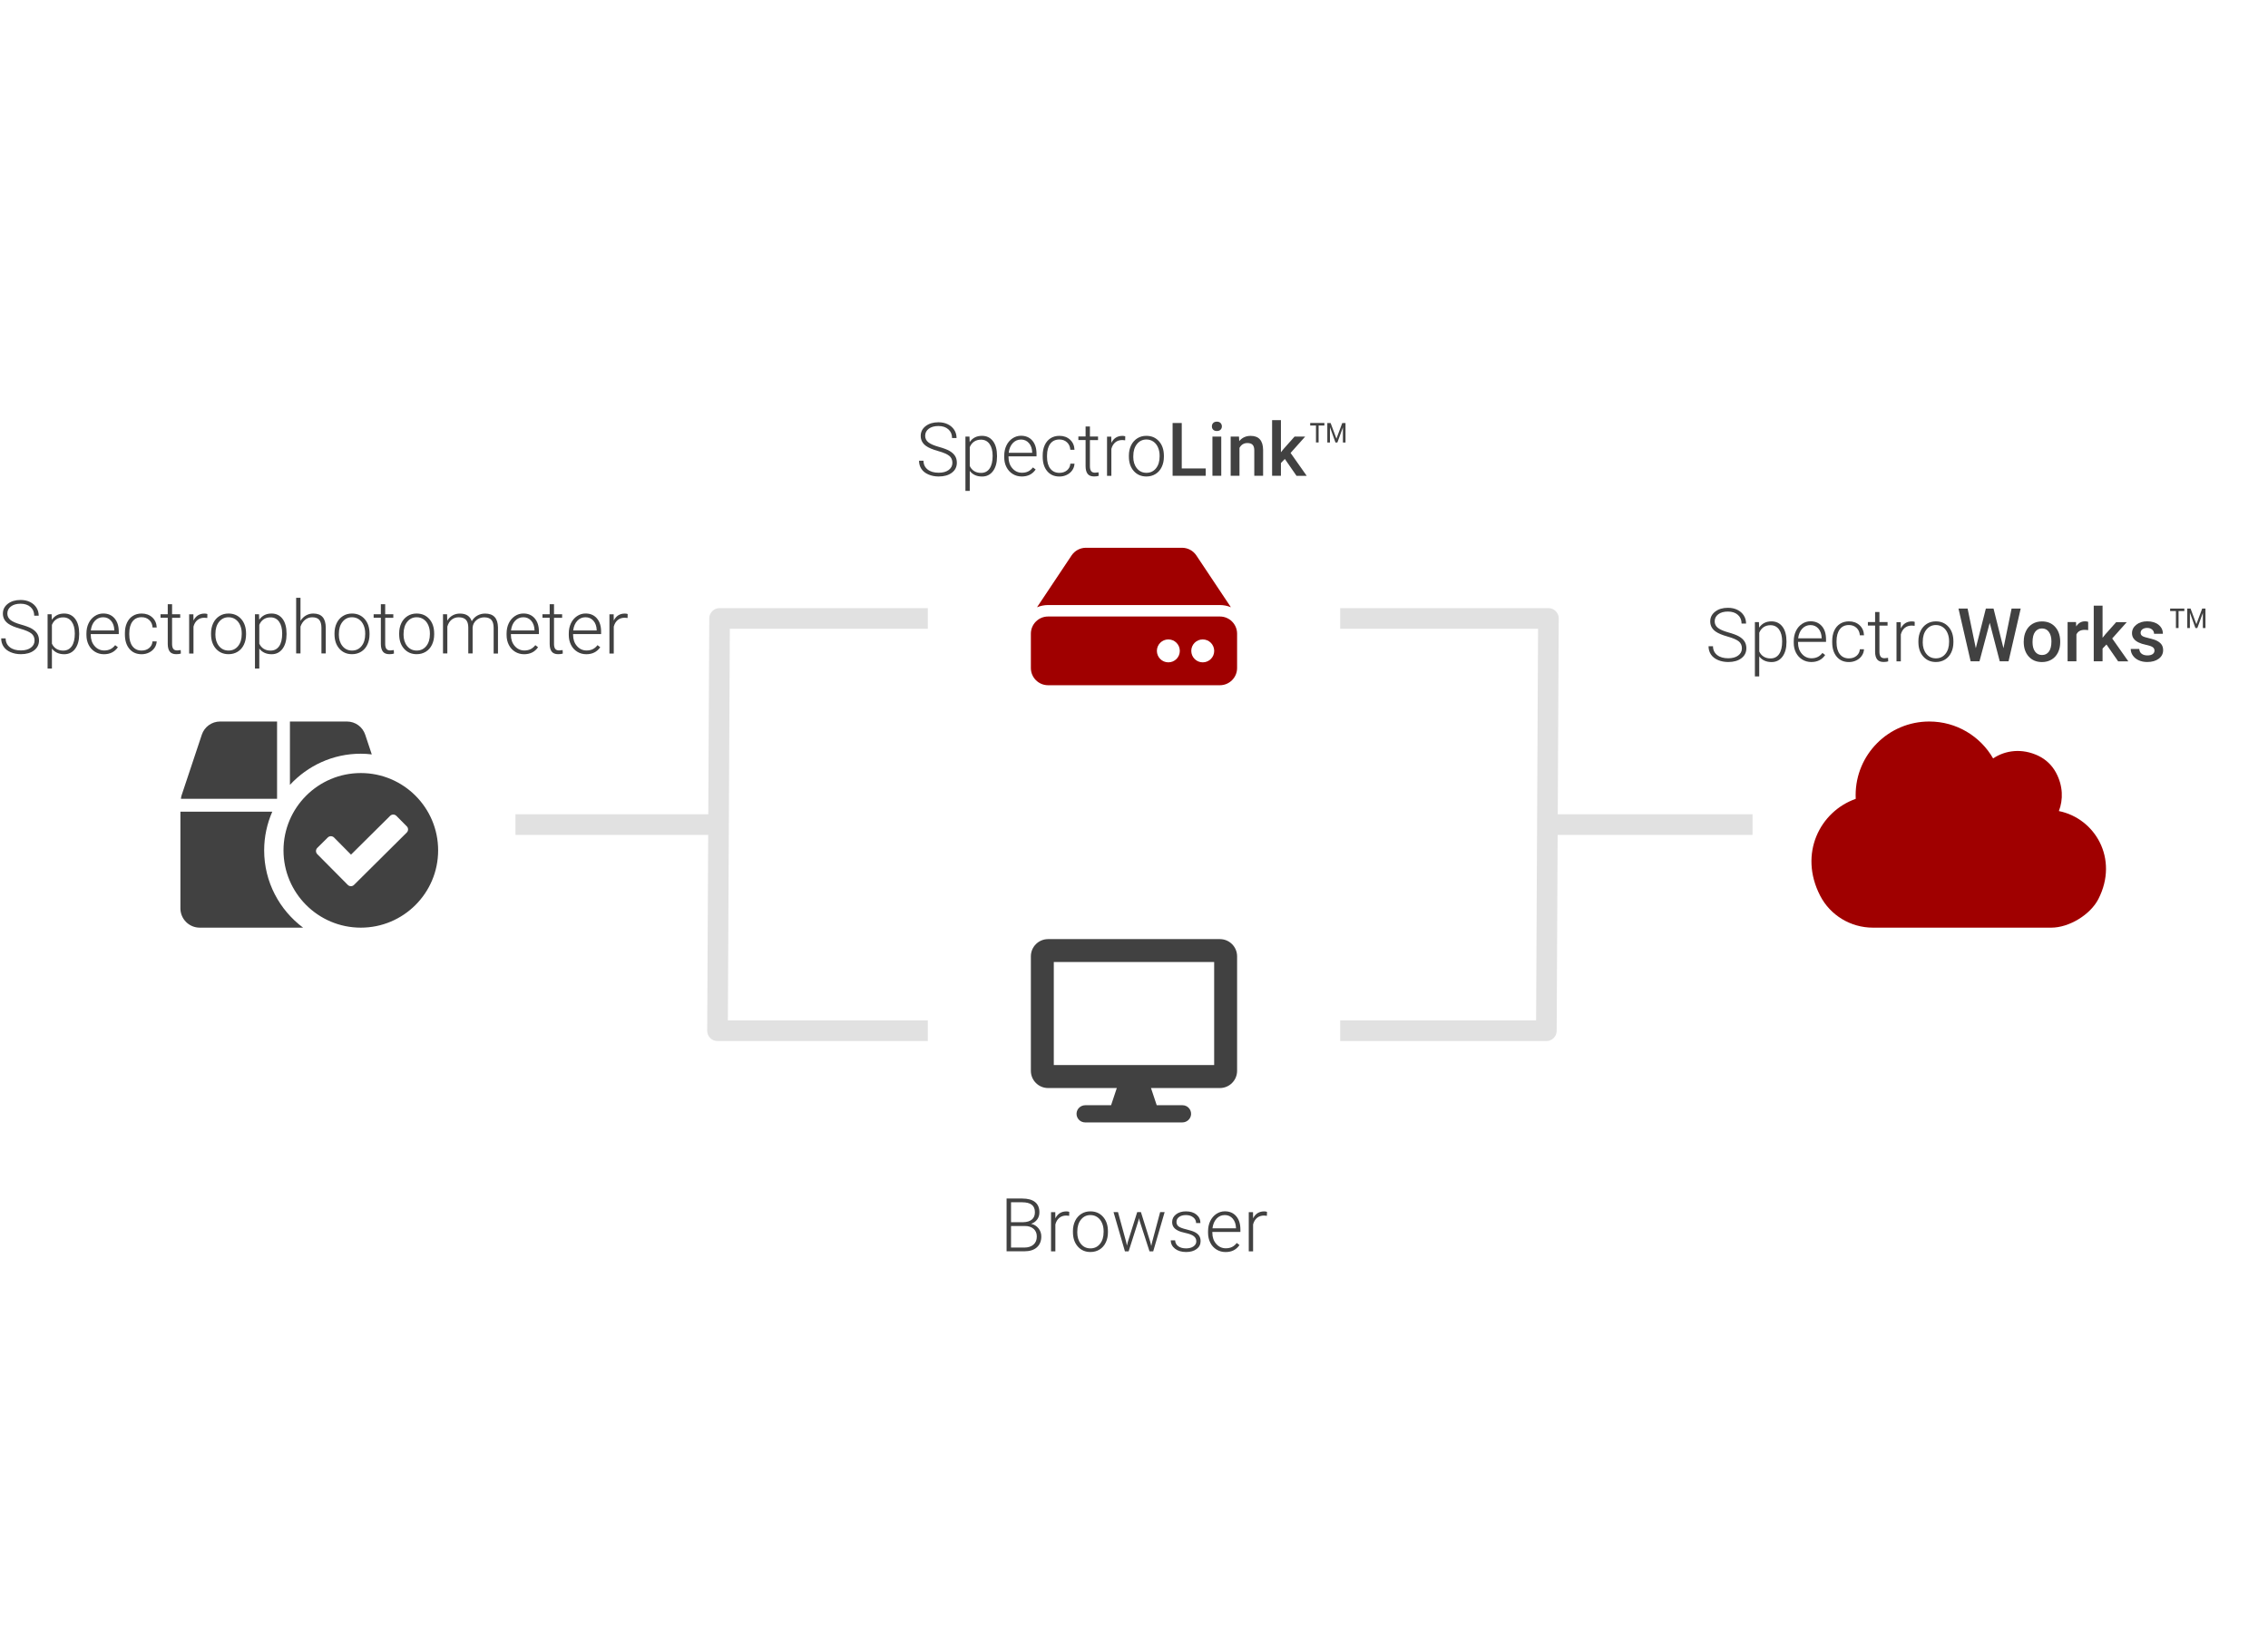 <?xml version="1.0" encoding="utf-8"?>
<!-- Generator: Adobe Illustrator 24.2.1, SVG Export Plug-In . SVG Version: 6.00 Build 0)  -->
<svg version="1.1" xmlns="http://www.w3.org/2000/svg" xmlns:xlink="http://www.w3.org/1999/xlink" x="0px" y="0px"
	 viewBox="0 0 550 400" style="enable-background:new 0 0 550 400;" xml:space="preserve">
<style type="text/css">
	.st0{fill:none;stroke:#E1E1E1;stroke-width:5;stroke-linejoin:round;stroke-miterlimit:10;}
	.st1{display:none;fill:none;stroke:#E1E1E1;stroke-width:5;stroke-linejoin:round;stroke-miterlimit:10;}
	.st2{display:none;}
	.st3{display:inline;}
	.st4{clip-path:url(#SVGID_2_);}
	.st5{clip-path:url(#SVGID_4_);fill:#414141;}
	.st6{clip-path:url(#SVGID_4_);fill:#A00000;}
	.st7{fill:#414141;}
	.st8{fill:none;}
	.st9{fill:#A00000;}
	.st10{fill:none;stroke:#A00000;stroke-width:3;stroke-linejoin:round;stroke-miterlimit:10;}
	.st11{display:inline;fill:none;}
	.st12{display:inline;fill:#414141;}
</style>
<g id="Lines">
	<line class="st0" x1="125" y1="200" x2="175" y2="200"/>
	<line class="st0" x1="375" y1="200" x2="425" y2="200"/>
	<polyline class="st0" points="325,150 375,150 375.5,150 375,250 325,250 	"/>
	<polyline class="st0" points="225,250 175,250 174,250 174.5,150 175,150 225,150 	"/>
</g>
<g id="Logo" class="st2">
</g>
<g id="Figures">
	<g>
		<path class="st7" d="M67.19,175H53.38c-2.02,0-3.81,1.29-4.44,3.2l-4.94,14.82c-0.08,0.23-0.08,0.48-0.12,0.72h23.31V175z
			 M90.16,182.98l-1.59-4.77c-0.63-1.92-2.42-3.21-4.44-3.21H70.31v15.37c4.29-4.64,10.39-7.56,17.19-7.56
			C88.4,182.81,89.29,182.87,90.16,182.98z M64.06,206.25c0-3.33,0.71-6.5,1.97-9.38H43.75v23.44c0,2.59,2.1,4.69,4.69,4.69H73.5
			C67.78,220.72,64.06,213.93,64.06,206.25z M87.5,187.5c-10.35,0-18.75,8.4-18.75,18.75S77.15,225,87.5,225s18.75-8.4,18.75-18.75
			S97.85,187.5,87.5,187.5z M98.64,201.93l-12.79,12.7c-0.42,0.42-1.1,0.42-1.52-0.01l-7.39-7.45c-0.42-0.42-0.41-1.1,0.01-1.52
			l2.54-2.52c0.42-0.42,1.1-0.41,1.52,0.01l4.11,4.15l9.49-9.41c0.42-0.42,1.1-0.41,1.52,0.01l2.52,2.54
			C99.06,200.84,99.06,201.52,98.64,201.93z"/>
	</g>
	<g>
		<g>
			<path class="st9" d="M300,153.7v8.33c0,2.3-1.87,4.17-4.17,4.17h-41.67c-2.3,0-4.17-1.87-4.17-4.17v-8.33
				c0-2.3,1.87-4.17,4.17-4.17h41.67C298.13,149.53,300,151.4,300,153.7z M295.83,146.75c0.92,0,1.83,0.18,2.67,0.54l-8.38-12.57
				c-0.77-1.16-2.07-1.86-3.47-1.86h-23.32c-1.39,0-2.69,0.7-3.47,1.86l-8.38,12.57c0.85-0.35,1.75-0.54,2.67-0.54H295.83z
				 M291.67,155.09c-1.53,0-2.78,1.24-2.78,2.78c0,1.53,1.24,2.78,2.78,2.78s2.78-1.24,2.78-2.78
				C294.44,156.33,293.2,155.09,291.67,155.09z M283.33,155.09c-1.53,0-2.78,1.24-2.78,2.78c0,1.53,1.24,2.78,2.78,2.78
				s2.78-1.24,2.78-2.78C286.11,156.33,284.87,155.09,283.33,155.09z"/>
		</g>
	</g>
	<g>
		<path class="st9" d="M499.29,196.72c1.06-2.76,1.04-6.11-0.73-9.37c-0.95-1.75-2.43-3.16-4.22-4.02c-4-1.92-8.04-1.36-11,0.62
			c-3.09-5.36-8.86-8.95-15.48-8.95c-9.87,0-17.86,7.99-17.86,17.86c0,0.3,0.01,0.6,0.02,0.9c-8.63,3.04-13.9,13.24-8.63,23.48
			c2.46,4.78,7.42,7.76,12.8,7.76h43.26c4.3,0,9.46-3.12,11.42-6.95C513.88,208.26,508.03,198.48,499.29,196.72z"/>
	</g>
</g>
<g id="Text">
	<g class="st2">
		<g class="st3">
			<rect x="-5.86" y="50" class="st8" width="161.71" height="45.28"/>
			<path class="st7" d="M44.92,64.03h-6.61L36.93,68h-3.08l6.45-17.06h2.66L49.41,68h-3.09L44.92,64.03z M39.15,61.64h4.95
				l-2.47-7.08L39.15,61.64z"/>
			<path class="st7" d="M56.28,65.96c0.71,0,1.3-0.21,1.77-0.62s0.72-0.93,0.75-1.54h2.68c-0.03,0.79-0.28,1.53-0.74,2.21
				s-1.09,1.22-1.88,1.62s-1.64,0.6-2.55,0.6c-1.77,0-3.18-0.57-4.22-1.72s-1.56-2.73-1.56-4.76v-0.29c0-1.93,0.52-3.47,1.55-4.63
				s2.44-1.74,4.22-1.74c1.51,0,2.74,0.44,3.69,1.32s1.45,2.03,1.49,3.46H58.8c-0.03-0.73-0.28-1.32-0.74-1.79s-1.06-0.7-1.78-0.7
				c-0.92,0-1.63,0.33-2.13,1s-0.75,1.68-0.76,3.04v0.46c0,1.38,0.25,2.4,0.74,3.08S55.34,65.96,56.28,65.96z"/>
			<path class="st7" d="M63.1,61.55c0-1.98,0.45-3.56,1.36-4.72s2.13-1.75,3.68-1.75c1.41,0,2.54,0.5,3.36,1.49l0.16-1.25h2.53
				v17.55h-2.85v-5.95c-0.83,0.88-1.91,1.31-3.23,1.31c-1.52,0-2.73-0.59-3.64-1.78S63.1,63.64,63.1,61.55z M65.95,61.8
				c0,1.3,0.26,2.31,0.77,3.05s1.22,1.11,2.13,1.11c1.12,0,1.96-0.48,2.51-1.44v-5.77c-0.55-0.92-1.38-1.38-2.48-1.38
				c-0.91,0-1.62,0.36-2.14,1.09S65.95,60.3,65.95,61.8z"/>
			<path class="st7" d="M84.94,66.76c-0.84,0.98-2.02,1.48-3.56,1.48c-1.38,0-2.42-0.4-3.12-1.21s-1.06-1.97-1.06-3.49v-8.21h2.85
				v8.18c0,1.61,0.67,2.41,2,2.41c1.38,0,2.32-0.5,2.8-1.49v-9.11h2.85V68h-2.68L84.94,66.76z"/>
			<path class="st7" d="M90.6,52.03c0-0.44,0.14-0.8,0.42-1.09s0.67-0.43,1.19-0.43s0.91,0.14,1.2,0.43s0.42,0.65,0.42,1.09
				c0,0.43-0.14,0.79-0.42,1.07s-0.68,0.43-1.2,0.43s-0.91-0.14-1.19-0.43S90.6,52.46,90.6,52.03z M93.63,68h-2.85V55.32h2.85V68z"
				/>
			<path class="st7" d="M103.37,57.92c-0.38-0.06-0.76-0.09-1.16-0.09c-1.3,0-2.18,0.5-2.64,1.5V68h-2.85V55.32h2.72l0.07,1.42
				c0.69-1.1,1.64-1.65,2.86-1.65c0.41,0,0.74,0.05,1.01,0.16L103.37,57.92z"/>
			<path class="st7" d="M110.53,68.23c-1.8,0-3.27-0.57-4.39-1.71s-1.68-2.65-1.68-4.54v-0.35c0-1.27,0.24-2.4,0.73-3.39
				s1.17-1.77,2.06-2.33s1.87-0.83,2.95-0.83c1.73,0,3.06,0.55,4,1.65s1.41,2.66,1.41,4.68v1.15h-8.29
				c0.09,1.05,0.44,1.88,1.05,2.48s1.38,0.91,2.31,0.91c1.3,0,2.37-0.53,3.19-1.58l1.54,1.46c-0.51,0.76-1.19,1.35-2.03,1.76
				S111.58,68.23,110.53,68.23z M110.19,57.37c-0.78,0-1.41,0.27-1.89,0.82s-0.79,1.31-0.92,2.29h5.43v-0.21
				c-0.06-0.95-0.32-1.67-0.76-2.16S110.97,57.37,110.19,57.37z"/>
		</g>
		<g class="st3">
			<rect x="194.14" y="50" class="st8" width="161.71" height="45.28"/>
			<path class="st7" d="M251.47,50.94v11.4c0,1.81-0.58,3.25-1.74,4.31s-2.71,1.59-4.63,1.59c-1.95,0-3.5-0.52-4.65-1.56
				s-1.72-2.49-1.72-4.34V50.94h2.95v11.41c0,1.14,0.29,2.01,0.87,2.61s1.43,0.9,2.55,0.9c2.28,0,3.42-1.2,3.42-3.61V50.94H251.47z"
				/>
			<path class="st7" d="M265.47,61.79c0,1.96-0.45,3.53-1.34,4.69s-2.09,1.75-3.59,1.75c-1.39,0-2.5-0.46-3.34-1.37v6.01h-2.85
				V55.32h2.62l0.12,1.29c0.84-1.02,1.97-1.52,3.41-1.52c1.55,0,2.76,0.58,3.64,1.73s1.32,2.75,1.32,4.8V61.79z M262.63,61.54
				c0-1.27-0.25-2.27-0.76-3.01s-1.22-1.11-2.16-1.11c-1.16,0-2,0.48-2.51,1.44v5.62c0.52,0.98,1.36,1.48,2.53,1.48
				c0.91,0,1.62-0.37,2.13-1.1S262.63,63.03,262.63,61.54z"/>
			<path class="st7" d="M270.9,68h-2.85V50h2.85V68z"/>
			<path class="st7" d="M273.47,61.54c0-1.24,0.25-2.36,0.74-3.36s1.18-1.76,2.07-2.3s1.91-0.8,3.07-0.8c1.71,0,3.1,0.55,4.17,1.65
				s1.64,2.56,1.73,4.38l0.01,0.67c0,1.25-0.24,2.37-0.72,3.35s-1.17,1.75-2.06,2.29s-1.93,0.81-3.1,0.81
				c-1.79,0-3.22-0.6-4.29-1.79s-1.61-2.78-1.61-4.76V61.54z M276.32,61.79c0,1.3,0.27,2.33,0.81,3.06s1.29,1.11,2.25,1.11
				s1.71-0.38,2.24-1.12s0.8-1.85,0.8-3.29c0-1.28-0.28-2.3-0.83-3.05s-1.3-1.12-2.24-1.12c-0.93,0-1.67,0.37-2.21,1.11
				S276.32,60.32,276.32,61.79z"/>
			<path class="st7" d="M295.24,68c-0.12-0.24-0.23-0.64-0.33-1.18c-0.91,0.95-2.02,1.42-3.33,1.42c-1.27,0-2.31-0.36-3.12-1.09
				s-1.21-1.62-1.21-2.7c0-1.35,0.5-2.39,1.51-3.11s2.44-1.08,4.31-1.08h1.75v-0.83c0-0.66-0.18-1.18-0.55-1.58
				s-0.93-0.59-1.68-0.59c-0.65,0-1.18,0.16-1.59,0.49s-0.62,0.74-0.62,1.24h-2.85c0-0.7,0.23-1.35,0.69-1.95s1.09-1.08,1.88-1.42
				s1.68-0.52,2.65-0.52c1.48,0,2.67,0.37,3.55,1.12s1.34,1.79,1.36,3.15v5.72c0,1.14,0.16,2.05,0.48,2.73V68H295.24z M292.12,65.95
				c0.56,0,1.09-0.14,1.59-0.41s0.87-0.64,1.12-1.1v-2.39h-1.54c-1.05,0-1.85,0.18-2.38,0.55s-0.8,0.89-0.8,1.56
				c0,0.55,0.18,0.98,0.54,1.31S291.51,65.95,292.12,65.95z"/>
			<path class="st7" d="M300.12,61.57c0-1.95,0.45-3.52,1.36-4.71s2.12-1.78,3.64-1.78c1.34,0,2.43,0.47,3.26,1.41V50h2.85v18h-2.58
				l-0.14-1.31c-0.85,1.03-1.99,1.55-3.41,1.55c-1.48,0-2.69-0.6-3.6-1.79S300.12,63.62,300.12,61.57z M302.97,61.81
				c0,1.29,0.25,2.29,0.74,3.02s1.2,1.08,2.12,1.08c1.16,0,2.02-0.52,2.55-1.56v-5.41c-0.52-1.02-1.37-1.52-2.53-1.52
				c-0.92,0-1.63,0.37-2.13,1.1S302.97,60.34,302.97,61.81z"/>
		</g>
		<g class="st3">
			<rect x="394.14" y="50" class="st8" width="161.71" height="45.28"/>
			<path class="st7" d="M444.13,64.03h-6.61L436.13,68h-3.08l6.45-17.06h2.66L448.62,68h-3.09L444.13,64.03z M438.35,61.64h4.95
				l-2.47-7.08L438.35,61.64z"/>
			<path class="st7" d="M452.35,55.32l0.08,1.46c0.94-1.13,2.17-1.7,3.69-1.7c2.64,0,3.98,1.51,4.03,4.54V68h-2.85v-8.21
				c0-0.8-0.17-1.4-0.52-1.79s-0.92-0.58-1.71-0.58c-1.15,0-2,0.52-2.57,1.56V68h-2.85V55.32H452.35z"/>
			<path class="st7" d="M470.63,68c-0.12-0.24-0.23-0.64-0.33-1.18c-0.91,0.95-2.02,1.42-3.33,1.42c-1.27,0-2.31-0.36-3.12-1.09
				s-1.21-1.62-1.21-2.7c0-1.35,0.5-2.39,1.51-3.11s2.44-1.08,4.31-1.08h1.75v-0.83c0-0.66-0.18-1.18-0.55-1.58
				s-0.93-0.59-1.68-0.59c-0.65,0-1.18,0.16-1.59,0.49s-0.62,0.74-0.62,1.24h-2.85c0-0.7,0.23-1.35,0.69-1.95s1.09-1.08,1.88-1.42
				s1.68-0.52,2.65-0.52c1.48,0,2.67,0.37,3.55,1.12s1.34,1.79,1.36,3.15v5.72c0,1.14,0.16,2.05,0.48,2.73V68H470.63z M467.51,65.95
				c0.56,0,1.09-0.14,1.59-0.41s0.87-0.64,1.12-1.1v-2.39h-1.54c-1.05,0-1.85,0.18-2.38,0.55s-0.8,0.89-0.8,1.56
				c0,0.55,0.18,0.98,0.54,1.31S466.9,65.95,467.51,65.95z"/>
			<path class="st7" d="M479.07,68h-2.85V50h2.85V68z"/>
			<path class="st7" d="M486.61,63.92l2.58-8.6h3.04l-5.04,14.6c-0.77,2.13-2.09,3.2-3.94,3.2c-0.41,0-0.87-0.07-1.37-0.21V70.7
				l0.54,0.04c0.72,0,1.26-0.13,1.62-0.39c0.36-0.26,0.65-0.7,0.86-1.32l0.41-1.09l-4.45-12.61h3.07L486.61,63.92z"/>
			<path class="st7" d="M496.9,65.73h6.75V68h-10.29v-1.86l6.43-8.52h-6.32v-2.3h9.93v1.8L496.9,65.73z"/>
			<path class="st7" d="M511.32,68.23c-1.8,0-3.27-0.57-4.39-1.71s-1.68-2.65-1.68-4.54v-0.35c0-1.27,0.24-2.4,0.73-3.39
				s1.17-1.77,2.06-2.33s1.87-0.83,2.95-0.83c1.73,0,3.06,0.55,4,1.65s1.41,2.66,1.41,4.68v1.15h-8.29
				c0.09,1.05,0.44,1.88,1.05,2.48s1.38,0.91,2.31,0.91c1.3,0,2.37-0.53,3.19-1.58l1.54,1.46c-0.51,0.76-1.19,1.35-2.03,1.76
				S512.38,68.23,511.32,68.23z M510.98,57.37c-0.78,0-1.41,0.27-1.89,0.82s-0.79,1.31-0.92,2.29h5.43v-0.21
				c-0.06-0.95-0.32-1.67-0.76-2.16S511.77,57.37,510.98,57.37z"/>
		</g>
	</g>
	<g>
		<rect x="-6.19" y="145" class="st8" width="164.39" height="32.64"/>
		<path class="st7" d="M8.38,155.35c0-0.71-0.25-1.27-0.75-1.68s-1.41-0.81-2.73-1.18s-2.29-0.78-2.9-1.22
			c-0.87-0.62-1.3-1.44-1.3-2.44c0-0.98,0.4-1.77,1.21-2.39s1.84-0.92,3.09-0.92c0.85,0,1.61,0.16,2.28,0.49s1.19,0.79,1.56,1.37
			s0.55,1.24,0.55,1.96H8.3c0-0.88-0.3-1.58-0.9-2.11s-1.4-0.8-2.41-0.8c-0.98,0-1.76,0.22-2.34,0.66
			c-0.58,0.44-0.87,1.01-0.87,1.71c0,0.65,0.26,1.18,0.78,1.59s1.36,0.77,2.5,1.09s2.02,0.64,2.61,0.98s1.04,0.74,1.34,1.21
			s0.45,1.02,0.45,1.66c0,1.01-0.4,1.82-1.21,2.43s-1.87,0.91-3.19,0.91c-0.9,0-1.73-0.16-2.48-0.48s-1.32-0.77-1.71-1.35
			s-0.58-1.25-0.58-2h1.08c0,0.9,0.34,1.61,1.01,2.14s1.57,0.78,2.69,0.78c1,0,1.8-0.22,2.4-0.66S8.38,156.08,8.38,155.35z"/>
		<path class="st7" d="M19.2,153.84c0,1.48-0.33,2.66-0.98,3.53s-1.54,1.31-2.64,1.31c-1.3,0-2.3-0.46-2.99-1.37v4.85h-1.05v-13.17
			h0.98l0.05,1.34c0.69-1.01,1.68-1.52,2.98-1.52c1.14,0,2.03,0.43,2.68,1.29s0.97,2.06,0.97,3.59V153.84z M18.14,153.66
			c0-1.21-0.25-2.17-0.75-2.87s-1.19-1.05-2.08-1.05c-0.64,0-1.2,0.16-1.66,0.47s-0.82,0.76-1.06,1.35v4.56
			c0.25,0.54,0.61,0.96,1.08,1.25s1.02,0.43,1.66,0.43c0.88,0,1.57-0.35,2.07-1.06S18.14,155,18.14,153.66z"/>
		<path class="st7" d="M25.21,158.68c-0.81,0-1.54-0.2-2.19-0.6s-1.16-0.95-1.52-1.67s-0.54-1.51-0.54-2.4v-0.38
			c0-0.91,0.18-1.74,0.53-2.47s0.85-1.31,1.48-1.73s1.32-0.63,2.06-0.63c1.15,0,2.07,0.39,2.75,1.18s1.02,1.86,1.02,3.23v0.59h-6.79
			v0.2c0,1.08,0.31,1.98,0.93,2.69s1.4,1.08,2.33,1.08c0.56,0,1.06-0.1,1.49-0.31s0.82-0.53,1.17-0.98l0.66,0.5
			C27.8,158.12,26.68,158.68,25.21,158.68z M25.01,149.71c-0.79,0-1.46,0.29-2,0.87s-0.87,1.36-0.99,2.34h5.7v-0.11
			c-0.03-0.91-0.29-1.66-0.78-2.23S25.81,149.71,25.01,149.71z"/>
		<path class="st7" d="M34.34,157.79c0.73,0,1.35-0.21,1.84-0.62s0.76-0.95,0.8-1.6H38c-0.03,0.58-0.21,1.11-0.54,1.59
			s-0.78,0.85-1.33,1.12s-1.15,0.4-1.78,0.4c-1.25,0-2.24-0.43-2.97-1.3s-1.09-2.03-1.09-3.5v-0.32c0-0.94,0.16-1.77,0.49-2.49
			s0.8-1.28,1.41-1.67s1.33-0.59,2.15-0.59c1.04,0,1.9,0.31,2.58,0.93s1.04,1.44,1.09,2.45h-1.01c-0.05-0.74-0.31-1.34-0.8-1.8
			s-1.11-0.69-1.85-0.69c-0.95,0-1.69,0.34-2.21,1.03s-0.79,1.65-0.79,2.88v0.31c0,1.21,0.26,2.16,0.79,2.84
			S33.38,157.79,34.34,157.79z"/>
		<path class="st7" d="M41.73,146.56v2.43h1.97v0.86h-1.97v6.34c0,0.53,0.1,0.92,0.29,1.18c0.19,0.26,0.51,0.39,0.95,0.39
			c0.18,0,0.46-0.03,0.85-0.09l0.04,0.85c-0.28,0.1-0.65,0.15-1.12,0.15c-0.72,0-1.25-0.21-1.57-0.63s-0.49-1.04-0.49-1.85v-6.35
			h-1.75v-0.86h1.75v-2.43H41.73z"/>
		<path class="st7" d="M50.27,149.89c-0.22-0.04-0.46-0.06-0.71-0.06c-0.66,0-1.21,0.18-1.67,0.55s-0.78,0.9-0.97,1.6v6.53h-1.05
			v-9.51h1.03l0.02,1.51c0.56-1.12,1.45-1.69,2.68-1.69c0.29,0,0.52,0.04,0.69,0.11L50.27,149.89z"/>
		<path class="st7" d="M51.18,153.6c0-0.91,0.18-1.74,0.53-2.47s0.86-1.3,1.5-1.71s1.38-0.61,2.2-0.61c1.27,0,2.29,0.44,3.08,1.33
			s1.18,2.06,1.18,3.53v0.22c0,0.92-0.18,1.75-0.53,2.48s-0.85,1.3-1.5,1.7s-1.38,0.6-2.21,0.6c-1.26,0-2.28-0.44-3.07-1.33
			s-1.18-2.06-1.18-3.53V153.6z M52.23,153.9c0,1.14,0.29,2.07,0.88,2.8s1.36,1.09,2.32,1.09c0.95,0,1.72-0.36,2.31-1.09
			s0.88-1.69,0.88-2.89v-0.2c0-0.73-0.13-1.39-0.4-2s-0.65-1.07-1.13-1.4s-1.04-0.5-1.67-0.5c-0.94,0-1.7,0.37-2.29,1.1
			s-0.89,1.7-0.89,2.89V153.9z"/>
		<path class="st7" d="M69.49,153.84c0,1.48-0.33,2.66-0.98,3.53s-1.54,1.31-2.64,1.31c-1.3,0-2.3-0.46-2.99-1.37v4.85h-1.05v-13.17
			h0.98l0.05,1.34c0.69-1.01,1.68-1.52,2.98-1.52c1.14,0,2.03,0.43,2.68,1.29s0.97,2.06,0.97,3.59V153.84z M68.43,153.66
			c0-1.21-0.25-2.17-0.75-2.87s-1.19-1.05-2.08-1.05c-0.64,0-1.2,0.16-1.66,0.47s-0.82,0.76-1.06,1.35v4.56
			c0.25,0.54,0.61,0.96,1.08,1.25s1.02,0.43,1.66,0.43c0.88,0,1.57-0.35,2.07-1.06S68.43,155,68.43,153.66z"/>
		<path class="st7" d="M72.86,150.6c0.35-0.57,0.79-1.01,1.33-1.32s1.13-0.47,1.77-0.47c1.02,0,1.78,0.29,2.28,0.86
			s0.75,1.44,0.76,2.58v6.24h-1.05v-6.25c-0.01-0.85-0.19-1.48-0.54-1.9s-0.92-0.62-1.7-0.62c-0.65,0-1.23,0.2-1.73,0.61
			s-0.87,0.96-1.11,1.65v6.51h-1.05V145h1.05V150.6z"/>
		<path class="st7" d="M81.12,153.6c0-0.91,0.18-1.74,0.53-2.47s0.86-1.3,1.5-1.71s1.38-0.61,2.2-0.61c1.27,0,2.29,0.44,3.08,1.33
			s1.18,2.06,1.18,3.53v0.22c0,0.92-0.18,1.75-0.53,2.48s-0.85,1.3-1.5,1.7s-1.38,0.6-2.21,0.6c-1.26,0-2.28-0.44-3.07-1.33
			s-1.18-2.06-1.18-3.53V153.6z M82.17,153.9c0,1.14,0.29,2.07,0.88,2.8s1.36,1.09,2.32,1.09c0.95,0,1.72-0.36,2.31-1.09
			s0.88-1.69,0.88-2.89v-0.2c0-0.73-0.13-1.39-0.4-2s-0.65-1.07-1.13-1.4s-1.04-0.5-1.67-0.5c-0.94,0-1.7,0.37-2.29,1.1
			s-0.89,1.7-0.89,2.89V153.9z"/>
		<path class="st7" d="M93.41,146.56v2.43h1.97v0.86h-1.97v6.34c0,0.53,0.1,0.92,0.29,1.18c0.19,0.26,0.51,0.39,0.95,0.39
			c0.18,0,0.46-0.03,0.85-0.09l0.04,0.85c-0.28,0.1-0.65,0.15-1.12,0.15c-0.72,0-1.25-0.21-1.57-0.63s-0.49-1.04-0.49-1.85v-6.35
			h-1.75v-0.86h1.75v-2.43H93.41z"/>
		<path class="st7" d="M96.8,153.6c0-0.91,0.18-1.74,0.53-2.47s0.86-1.3,1.5-1.71s1.38-0.61,2.2-0.61c1.27,0,2.29,0.44,3.08,1.33
			s1.18,2.06,1.18,3.53v0.22c0,0.92-0.18,1.75-0.53,2.48s-0.85,1.3-1.5,1.7s-1.38,0.6-2.21,0.6c-1.26,0-2.28-0.44-3.07-1.33
			s-1.18-2.06-1.18-3.53V153.6z M97.86,153.9c0,1.14,0.29,2.07,0.88,2.8s1.36,1.09,2.32,1.09c0.95,0,1.72-0.36,2.31-1.09
			s0.88-1.69,0.88-2.89v-0.2c0-0.73-0.13-1.39-0.4-2s-0.65-1.07-1.13-1.4s-1.04-0.5-1.67-0.5c-0.94,0-1.7,0.37-2.29,1.1
			s-0.89,1.7-0.89,2.89V153.9z"/>
		<path class="st7" d="M108.42,148.99l0.04,1.55c0.35-0.57,0.79-1,1.32-1.29s1.11-0.43,1.76-0.43c1.5,0,2.45,0.62,2.86,1.85
			c0.34-0.59,0.79-1.05,1.36-1.37s1.2-0.48,1.88-0.48c2.04,0,3.08,1.11,3.12,3.34v6.35h-1.05v-6.27c-0.01-0.85-0.19-1.48-0.55-1.89
			s-0.95-0.62-1.76-0.62c-0.76,0.01-1.39,0.26-1.92,0.73s-0.81,1.06-0.87,1.74v6.29h-1.05v-6.35c-0.01-0.81-0.2-1.42-0.58-1.82
			s-0.96-0.6-1.74-0.6c-0.66,0-1.23,0.19-1.71,0.57s-0.83,0.94-1.05,1.68v6.52h-1.05v-9.51H108.42z"/>
		<path class="st7" d="M127.1,158.68c-0.81,0-1.54-0.2-2.19-0.6s-1.16-0.95-1.52-1.67s-0.54-1.51-0.54-2.4v-0.38
			c0-0.91,0.18-1.74,0.53-2.47s0.85-1.31,1.48-1.73s1.32-0.63,2.06-0.63c1.15,0,2.07,0.39,2.75,1.18s1.02,1.86,1.02,3.23v0.59h-6.79
			v0.2c0,1.08,0.31,1.98,0.93,2.69s1.4,1.08,2.33,1.08c0.56,0,1.06-0.1,1.49-0.31s0.82-0.53,1.17-0.98l0.66,0.5
			C129.69,158.12,128.57,158.68,127.1,158.68z M126.91,149.71c-0.79,0-1.46,0.29-2,0.87s-0.87,1.36-0.99,2.34h5.7v-0.11
			c-0.03-0.91-0.29-1.66-0.78-2.23S127.7,149.71,126.91,149.71z"/>
		<path class="st7" d="M134.35,146.56v2.43h1.97v0.86h-1.97v6.34c0,0.53,0.1,0.92,0.29,1.18c0.19,0.26,0.51,0.39,0.95,0.39
			c0.18,0,0.46-0.03,0.85-0.09l0.04,0.85c-0.28,0.1-0.65,0.15-1.12,0.15c-0.72,0-1.25-0.21-1.57-0.63s-0.49-1.04-0.49-1.85v-6.35
			h-1.75v-0.86h1.75v-2.43H134.35z"/>
		<path class="st7" d="M142.18,158.68c-0.81,0-1.54-0.2-2.19-0.6s-1.16-0.95-1.52-1.67s-0.54-1.51-0.54-2.4v-0.38
			c0-0.91,0.18-1.74,0.53-2.47s0.85-1.31,1.48-1.73s1.32-0.63,2.06-0.63c1.15,0,2.07,0.39,2.75,1.18s1.02,1.86,1.02,3.23v0.59h-6.79
			v0.2c0,1.08,0.31,1.98,0.93,2.69s1.4,1.08,2.33,1.08c0.56,0,1.06-0.1,1.49-0.31s0.82-0.53,1.17-0.98l0.66,0.5
			C144.77,158.12,143.65,158.68,142.18,158.68z M141.99,149.71c-0.79,0-1.46,0.29-2,0.87s-0.87,1.36-0.99,2.34h5.7v-0.11
			c-0.03-0.91-0.29-1.66-0.78-2.23S142.79,149.71,141.99,149.71z"/>
		<path class="st7" d="M152.19,149.89c-0.22-0.04-0.46-0.06-0.71-0.06c-0.66,0-1.21,0.18-1.67,0.55s-0.78,0.9-0.97,1.6v6.53h-1.05
			v-9.51h1.03l0.02,1.51c0.56-1.12,1.45-1.69,2.68-1.69c0.29,0,0.52,0.04,0.69,0.11L152.19,149.89z"/>
	</g>
	<g>
		<path class="st7" d="M230.96,112.25c0-0.71-0.25-1.27-0.75-1.68s-1.41-0.81-2.73-1.18s-2.29-0.78-2.9-1.22
			c-0.87-0.62-1.3-1.44-1.3-2.44c0-0.98,0.4-1.77,1.21-2.39s1.83-0.92,3.09-0.92c0.85,0,1.61,0.16,2.28,0.49s1.19,0.79,1.56,1.37
			s0.55,1.24,0.55,1.96h-1.09c0-0.88-0.3-1.58-0.9-2.11s-1.4-0.8-2.41-0.8c-0.98,0-1.76,0.22-2.34,0.66
			c-0.58,0.44-0.87,1.01-0.87,1.71c0,0.65,0.26,1.18,0.78,1.59s1.36,0.77,2.5,1.09s2.02,0.64,2.61,0.98s1.04,0.74,1.34,1.21
			s0.45,1.02,0.45,1.66c0,1.01-0.4,1.82-1.21,2.43s-1.87,0.91-3.19,0.91c-0.9,0-1.73-0.16-2.48-0.48s-1.32-0.77-1.71-1.35
			s-0.58-1.25-0.58-2h1.08c0,0.9,0.34,1.61,1.01,2.14s1.57,0.78,2.69,0.78c1,0,1.8-0.22,2.4-0.66S230.96,112.98,230.96,112.25z"/>
		<path class="st7" d="M241.78,110.74c0,1.48-0.33,2.66-0.98,3.53s-1.54,1.31-2.64,1.31c-1.3,0-2.3-0.46-2.99-1.37v4.85h-1.05
			v-13.17h0.98l0.05,1.34c0.69-1.01,1.68-1.52,2.98-1.52c1.14,0,2.03,0.43,2.68,1.29s0.97,2.06,0.97,3.59V110.74z M240.72,110.56
			c0-1.21-0.25-2.17-0.75-2.87s-1.19-1.05-2.08-1.05c-0.64,0-1.2,0.16-1.66,0.47s-0.82,0.76-1.06,1.35v4.56
			c0.25,0.54,0.61,0.96,1.08,1.25s1.02,0.43,1.66,0.43c0.88,0,1.58-0.35,2.07-1.06S240.72,111.9,240.72,110.56z"/>
		<path class="st7" d="M247.79,115.57c-0.81,0-1.54-0.2-2.19-0.6s-1.16-0.95-1.53-1.67s-0.54-1.51-0.54-2.4v-0.38
			c0-0.91,0.18-1.74,0.53-2.47s0.85-1.31,1.48-1.73s1.32-0.63,2.06-0.63c1.15,0,2.07,0.39,2.75,1.18s1.01,1.86,1.01,3.23v0.59h-6.79
			v0.2c0,1.08,0.31,1.98,0.93,2.69s1.4,1.08,2.33,1.08c0.56,0,1.06-0.1,1.49-0.31s0.82-0.53,1.17-0.98l0.66,0.5
			C250.38,115.01,249.26,115.57,247.79,115.57z M247.6,106.61c-0.79,0-1.46,0.29-2,0.87s-0.87,1.36-0.99,2.34h5.7v-0.11
			c-0.03-0.91-0.29-1.66-0.78-2.23S248.39,106.61,247.6,106.61z"/>
		<path class="st7" d="M256.92,114.69c0.73,0,1.35-0.21,1.84-0.62s0.76-0.95,0.8-1.6h1.01c-0.03,0.58-0.21,1.11-0.54,1.59
			s-0.78,0.85-1.33,1.12s-1.15,0.4-1.78,0.4c-1.25,0-2.24-0.43-2.97-1.3s-1.09-2.03-1.09-3.5v-0.32c0-0.94,0.16-1.77,0.49-2.49
			s0.8-1.28,1.41-1.67s1.33-0.59,2.15-0.59c1.04,0,1.9,0.31,2.58,0.93s1.04,1.44,1.08,2.45h-1.01c-0.05-0.74-0.31-1.34-0.8-1.8
			s-1.11-0.69-1.85-0.69c-0.95,0-1.69,0.34-2.21,1.03s-0.79,1.65-0.79,2.88v0.31c0,1.21,0.26,2.16,0.79,2.84
			S255.97,114.69,256.92,114.69z"/>
		<path class="st7" d="M264.31,103.45v2.43h1.97v0.86h-1.97v6.34c0,0.53,0.1,0.92,0.29,1.18c0.19,0.26,0.51,0.39,0.95,0.39
			c0.18,0,0.46-0.03,0.85-0.09l0.04,0.85c-0.28,0.1-0.65,0.15-1.12,0.15c-0.72,0-1.25-0.21-1.57-0.63s-0.49-1.04-0.49-1.85v-6.35
			h-1.75v-0.86h1.75v-2.43H264.31z"/>
		<path class="st7" d="M272.86,106.79c-0.22-0.04-0.46-0.06-0.71-0.06c-0.66,0-1.21,0.18-1.67,0.55s-0.78,0.9-0.97,1.6v6.53h-1.05
			v-9.51h1.03l0.02,1.51c0.56-1.12,1.45-1.69,2.68-1.69c0.29,0,0.52,0.04,0.69,0.11L272.86,106.79z"/>
		<path class="st7" d="M273.76,110.5c0-0.91,0.18-1.74,0.53-2.47s0.86-1.3,1.5-1.71s1.38-0.61,2.2-0.61c1.27,0,2.29,0.44,3.08,1.33
			s1.18,2.06,1.18,3.53v0.22c0,0.92-0.18,1.75-0.53,2.48s-0.85,1.3-1.5,1.7s-1.38,0.6-2.21,0.6c-1.26,0-2.28-0.44-3.07-1.33
			s-1.18-2.06-1.18-3.53V110.5z M274.82,110.79c0,1.14,0.29,2.07,0.88,2.8s1.36,1.09,2.32,1.09c0.95,0,1.72-0.36,2.31-1.09
			s0.88-1.69,0.88-2.89v-0.2c0-0.73-0.13-1.39-0.4-2s-0.65-1.07-1.13-1.4s-1.04-0.5-1.67-0.5c-0.94,0-1.7,0.37-2.29,1.1
			s-0.89,1.7-0.89,2.89V110.79z"/>
		<path class="st7" d="M286.58,113.62h5.81v1.78h-8.03v-12.8h2.22V113.62z"/>
		<path class="st7" d="M293.89,103.42c0-0.33,0.1-0.6,0.31-0.82s0.5-0.33,0.89-0.33s0.69,0.11,0.9,0.33s0.32,0.49,0.32,0.82
			c0,0.32-0.11,0.59-0.32,0.8s-0.51,0.32-0.9,0.32s-0.68-0.11-0.89-0.32S293.89,103.74,293.89,103.42z M296.16,115.4h-2.14v-9.51
			h2.14V115.4z"/>
		<path class="st7" d="M300.46,105.89l0.06,1.1c0.7-0.85,1.63-1.27,2.77-1.27c1.98,0,2.99,1.13,3.02,3.4v6.28h-2.14v-6.16
			c0-0.6-0.13-1.05-0.39-1.34s-0.69-0.44-1.28-0.44c-0.86,0-1.5,0.39-1.92,1.17v6.77h-2.14v-9.51H300.46z"/>
		<path class="st7" d="M311.58,111.32l-0.95,0.98v3.1h-2.14v-13.5h2.14v7.79l0.67-0.83l2.63-2.96h2.57l-3.53,3.96l3.91,5.55h-2.47
			L311.58,111.32z"/>
		<path class="st7" d="M321.17,103.21h-1.4v4.11h-0.64v-4.11h-1.4v-0.61h3.44V103.21z M325.66,103.67l-1.34,3.66h-0.46l-1.34-3.72
			v3.72h-0.64v-4.72h0.8l1.41,3.78l1.41-3.78h0.79v4.72h-0.63V103.67z"/>
	</g>
	<g>
		<rect x="192.81" y="290" class="st8" width="164.39" height="32.64"/>
		<path class="st7" d="M244.1,303.5v-12.8h3.78c1.37,0,2.41,0.28,3.12,0.85s1.06,1.4,1.06,2.5c0,0.66-0.18,1.24-0.54,1.73
			c-0.36,0.49-0.85,0.84-1.48,1.05c0.74,0.16,1.34,0.53,1.8,1.1c0.45,0.57,0.68,1.22,0.68,1.97c0,1.13-0.37,2.01-1.09,2.65
			s-1.74,0.95-3.04,0.95H244.1z M245.18,296.44h2.95c0.9-0.02,1.6-0.23,2.1-0.64c0.5-0.41,0.74-1,0.74-1.78
			c0-0.82-0.26-1.43-0.77-1.82c-0.51-0.39-1.29-0.59-2.32-0.59h-2.7V296.44z M245.18,297.36v5.23h3.24c0.93,0,1.66-0.24,2.2-0.71
			c0.54-0.47,0.81-1.12,0.81-1.96c0-0.79-0.26-1.41-0.78-1.87c-0.52-0.46-1.23-0.69-2.15-0.69H245.18z"/>
		<path class="st7" d="M259.28,294.89c-0.22-0.04-0.46-0.06-0.71-0.06c-0.66,0-1.21,0.18-1.67,0.55s-0.78,0.9-0.97,1.6v6.53h-1.05
			v-9.51h1.03l0.02,1.51c0.56-1.12,1.45-1.69,2.68-1.69c0.29,0,0.52,0.04,0.69,0.11L259.28,294.89z"/>
		<path class="st7" d="M260.19,298.6c0-0.91,0.18-1.74,0.53-2.47s0.86-1.3,1.5-1.71s1.38-0.61,2.2-0.61c1.27,0,2.29,0.44,3.08,1.33
			s1.18,2.06,1.18,3.53v0.22c0,0.92-0.18,1.75-0.53,2.48s-0.85,1.3-1.5,1.7s-1.38,0.6-2.21,0.6c-1.26,0-2.28-0.44-3.07-1.33
			s-1.18-2.06-1.18-3.53V298.6z M261.24,298.9c0,1.14,0.29,2.07,0.88,2.8s1.36,1.09,2.32,1.09c0.95,0,1.72-0.36,2.31-1.09
			s0.88-1.69,0.88-2.89v-0.2c0-0.73-0.13-1.39-0.4-2s-0.65-1.07-1.13-1.4s-1.04-0.5-1.67-0.5c-0.94,0-1.7,0.37-2.29,1.1
			s-0.89,1.7-0.89,2.89V298.9z"/>
		<path class="st7" d="M273.12,301.31l0.16,0.82l0.21-0.86l2.29-7.28h0.9l2.26,7.22l0.25,1l0.2-0.92l1.95-7.29h1.09l-2.77,9.51h-0.9
			l-2.44-7.54l-0.11-0.52l-0.11,0.53l-2.4,7.53h-0.9l-2.76-9.51h1.08L273.12,301.31z"/>
		<path class="st7" d="M290.11,301.08c0-0.52-0.21-0.94-0.63-1.26s-1.05-0.56-1.89-0.74s-1.5-0.38-1.96-0.62s-0.81-0.51-1.04-0.85
			s-0.34-0.74-0.34-1.21c0-0.75,0.31-1.37,0.94-1.86s1.43-0.73,2.41-0.73c1.06,0,1.91,0.26,2.55,0.79s0.96,1.21,0.96,2.05h-1.05
			c0-0.56-0.23-1.02-0.7-1.39s-1.05-0.55-1.76-0.55c-0.69,0-1.25,0.15-1.67,0.46s-0.63,0.71-0.63,1.2c0,0.47,0.17,0.84,0.52,1.1
			s0.98,0.5,1.91,0.72s1.61,0.45,2.07,0.69s0.8,0.54,1.02,0.89s0.33,0.76,0.33,1.26c0,0.8-0.32,1.44-0.97,1.92s-1.49,0.72-2.54,0.72
			c-1.11,0-2.01-0.27-2.69-0.8s-1.03-1.21-1.03-2.03h1.05c0.04,0.62,0.3,1.09,0.78,1.44s1.11,0.51,1.89,0.51
			c0.73,0,1.32-0.16,1.78-0.48S290.11,301.58,290.11,301.08z"/>
		<path class="st7" d="M297.21,303.68c-0.81,0-1.54-0.2-2.19-0.6s-1.16-0.95-1.52-1.67s-0.54-1.51-0.54-2.4v-0.38
			c0-0.91,0.18-1.74,0.53-2.47s0.85-1.31,1.48-1.73s1.32-0.63,2.06-0.63c1.15,0,2.07,0.39,2.75,1.18s1.02,1.86,1.02,3.23v0.59H294
			v0.2c0,1.08,0.31,1.98,0.93,2.69s1.4,1.08,2.33,1.08c0.56,0,1.06-0.1,1.49-0.31s0.82-0.53,1.17-0.98l0.66,0.5
			C299.81,303.12,298.69,303.68,297.21,303.68z M297.02,294.71c-0.79,0-1.46,0.29-2,0.87s-0.87,1.36-0.99,2.34h5.7v-0.11
			c-0.03-0.91-0.29-1.66-0.78-2.23S297.82,294.71,297.02,294.71z"/>
		<path class="st7" d="M307.23,294.89c-0.22-0.04-0.46-0.06-0.71-0.06c-0.66,0-1.21,0.18-1.67,0.55s-0.78,0.9-0.97,1.6v6.53h-1.05
			v-9.51h1.03l0.02,1.51c0.56-1.12,1.45-1.69,2.68-1.69c0.29,0,0.52,0.04,0.69,0.11L307.23,294.89z"/>
	</g>
	<g>
		<path class="st7" d="M422.42,157.25c0-0.71-0.25-1.27-0.75-1.68s-1.41-0.81-2.73-1.18s-2.29-0.78-2.9-1.22
			c-0.87-0.62-1.3-1.44-1.3-2.44c0-0.98,0.4-1.77,1.21-2.39s1.83-0.92,3.09-0.92c0.85,0,1.61,0.16,2.28,0.49s1.19,0.79,1.56,1.37
			s0.55,1.24,0.55,1.96h-1.09c0-0.88-0.3-1.58-0.9-2.11s-1.4-0.8-2.41-0.8c-0.98,0-1.76,0.22-2.34,0.66
			c-0.58,0.44-0.87,1.01-0.87,1.71c0,0.65,0.26,1.18,0.78,1.59s1.36,0.77,2.5,1.09s2.02,0.64,2.61,0.98s1.04,0.74,1.34,1.21
			s0.45,1.02,0.45,1.66c0,1.01-0.4,1.82-1.21,2.43s-1.87,0.91-3.19,0.91c-0.9,0-1.73-0.16-2.48-0.48s-1.32-0.77-1.71-1.35
			s-0.58-1.25-0.58-2h1.08c0,0.9,0.34,1.61,1.01,2.14s1.57,0.78,2.69,0.78c1,0,1.8-0.22,2.4-0.66S422.42,157.98,422.42,157.25z"/>
		<path class="st7" d="M433.23,155.74c0,1.48-0.33,2.66-0.98,3.53s-1.54,1.31-2.64,1.31c-1.3,0-2.3-0.46-2.99-1.37v4.85h-1.05
			v-13.17h0.98l0.05,1.34c0.69-1.01,1.68-1.52,2.98-1.52c1.14,0,2.03,0.43,2.68,1.29s0.97,2.06,0.97,3.59V155.74z M432.18,155.56
			c0-1.21-0.25-2.17-0.75-2.87s-1.19-1.05-2.08-1.05c-0.64,0-1.2,0.16-1.66,0.47s-0.82,0.76-1.06,1.35v4.56
			c0.25,0.54,0.61,0.96,1.08,1.25s1.02,0.43,1.66,0.43c0.88,0,1.58-0.35,2.07-1.06S432.18,156.9,432.18,155.56z"/>
		<path class="st7" d="M439.25,160.57c-0.81,0-1.54-0.2-2.19-0.6s-1.16-0.95-1.53-1.67s-0.54-1.51-0.54-2.4v-0.38
			c0-0.91,0.18-1.74,0.53-2.47s0.85-1.31,1.48-1.73s1.32-0.63,2.06-0.63c1.15,0,2.07,0.39,2.75,1.18s1.01,1.86,1.01,3.23v0.59h-6.79
			v0.2c0,1.08,0.31,1.98,0.93,2.69s1.4,1.08,2.33,1.08c0.56,0,1.06-0.1,1.49-0.31s0.82-0.53,1.17-0.98l0.66,0.5
			C441.84,160.01,440.72,160.57,439.25,160.57z M439.05,151.61c-0.79,0-1.46,0.29-2,0.87s-0.87,1.36-0.99,2.34h5.7v-0.11
			c-0.03-0.91-0.29-1.66-0.78-2.23S439.85,151.61,439.05,151.61z"/>
		<path class="st7" d="M448.38,159.69c0.73,0,1.35-0.21,1.84-0.62s0.76-0.95,0.8-1.6h1.01c-0.03,0.58-0.21,1.11-0.54,1.59
			s-0.78,0.85-1.33,1.12s-1.15,0.4-1.78,0.4c-1.25,0-2.24-0.43-2.97-1.3s-1.09-2.03-1.09-3.5v-0.32c0-0.94,0.16-1.77,0.49-2.49
			s0.8-1.28,1.41-1.67s1.33-0.59,2.15-0.59c1.04,0,1.9,0.31,2.58,0.93s1.04,1.44,1.08,2.45h-1.01c-0.05-0.74-0.31-1.34-0.8-1.8
			s-1.11-0.69-1.85-0.69c-0.95,0-1.69,0.34-2.21,1.03s-0.79,1.65-0.79,2.88v0.31c0,1.21,0.26,2.16,0.79,2.84
			S447.42,159.69,448.38,159.69z"/>
		<path class="st7" d="M455.77,148.45v2.43h1.97v0.86h-1.97v6.34c0,0.53,0.1,0.92,0.29,1.18c0.19,0.26,0.51,0.39,0.95,0.39
			c0.18,0,0.46-0.03,0.85-0.09l0.04,0.85c-0.28,0.1-0.65,0.15-1.12,0.15c-0.72,0-1.25-0.21-1.57-0.63s-0.49-1.04-0.49-1.85v-6.35
			h-1.75v-0.86h1.75v-2.43H455.77z"/>
		<path class="st7" d="M464.31,151.79c-0.22-0.04-0.46-0.06-0.71-0.06c-0.66,0-1.21,0.18-1.67,0.55s-0.78,0.9-0.97,1.6v6.53h-1.05
			v-9.51h1.03l0.02,1.51c0.56-1.12,1.45-1.69,2.68-1.69c0.29,0,0.52,0.04,0.69,0.11L464.31,151.79z"/>
		<path class="st7" d="M465.22,155.5c0-0.91,0.18-1.74,0.53-2.47s0.86-1.3,1.5-1.71s1.38-0.61,2.2-0.61c1.27,0,2.29,0.44,3.08,1.33
			s1.18,2.06,1.18,3.53v0.22c0,0.92-0.18,1.75-0.53,2.48s-0.85,1.3-1.5,1.7s-1.38,0.6-2.21,0.6c-1.26,0-2.28-0.44-3.07-1.33
			s-1.18-2.06-1.18-3.53V155.5z M466.27,155.79c0,1.14,0.29,2.07,0.88,2.8s1.36,1.09,2.32,1.09c0.95,0,1.72-0.36,2.31-1.09
			s0.88-1.69,0.88-2.89v-0.2c0-0.73-0.13-1.39-0.4-2s-0.65-1.07-1.13-1.4s-1.04-0.5-1.67-0.5c-0.94,0-1.7,0.37-2.29,1.1
			s-0.89,1.7-0.89,2.89V155.79z"/>
		<path class="st7" d="M485.85,157.23l1.97-9.63h2.21l-2.95,12.8h-2.13l-2.43-9.34l-2.49,9.34h-2.14l-2.95-12.8h2.21l1.99,9.62
			l2.44-9.62h1.86L485.85,157.23z"/>
		<path class="st7" d="M490.77,155.56c0-0.93,0.18-1.77,0.55-2.52s0.89-1.32,1.56-1.72s1.44-0.6,2.3-0.6c1.28,0,2.33,0.41,3.12,1.24
			s1.23,1.92,1.3,3.29l0.01,0.5c0,0.94-0.18,1.78-0.54,2.51s-0.88,1.31-1.55,1.71s-1.45,0.61-2.33,0.61c-1.34,0-2.42-0.45-3.22-1.34
			s-1.21-2.08-1.21-3.57V155.56z M492.9,155.74c0,0.98,0.2,1.74,0.61,2.3s0.97,0.83,1.69,0.83s1.28-0.28,1.68-0.84
			s0.6-1.39,0.6-2.47c0-0.96-0.21-1.72-0.62-2.29s-0.97-0.84-1.68-0.84c-0.7,0-1.25,0.28-1.66,0.83S492.9,154.64,492.9,155.74z"/>
		<path class="st7" d="M506.39,152.84c-0.28-0.05-0.57-0.07-0.87-0.07c-0.98,0-1.64,0.38-1.98,1.12v6.5h-2.14v-9.51h2.04l0.05,1.06
			c0.52-0.83,1.23-1.24,2.14-1.24c0.3,0,0.56,0.04,0.76,0.12L506.39,152.84z"/>
		<path class="st7" d="M510.83,156.32l-0.95,0.98v3.1h-2.14v-13.5h2.14v7.79l0.67-0.83l2.63-2.96h2.57l-3.53,3.96l3.91,5.55h-2.47
			L510.83,156.32z"/>
		<path class="st7" d="M522.47,157.81c0-0.38-0.16-0.67-0.47-0.87s-0.83-0.38-1.56-0.53s-1.33-0.35-1.82-0.58
			c-1.07-0.52-1.6-1.26-1.6-2.24c0-0.82,0.35-1.51,1.04-2.06s1.57-0.83,2.64-0.83c1.14,0,2.06,0.28,2.76,0.84s1.05,1.29,1.05,2.19
			h-2.14c0-0.41-0.15-0.75-0.46-1.02s-0.71-0.41-1.21-0.41c-0.47,0-0.85,0.11-1.15,0.33s-0.44,0.51-0.44,0.87
			c0,0.33,0.14,0.58,0.41,0.76s0.83,0.36,1.67,0.55s1.5,0.4,1.97,0.66s0.83,0.56,1.06,0.92s0.35,0.79,0.35,1.3
			c0,0.86-0.35,1.55-1.06,2.08s-1.64,0.8-2.79,0.8c-0.78,0-1.47-0.14-2.08-0.42s-1.08-0.67-1.42-1.16s-0.51-1.02-0.51-1.59h2.07
			c0.03,0.5,0.22,0.89,0.57,1.16s0.82,0.41,1.4,0.41c0.56,0,0.99-0.11,1.28-0.32S522.47,158.16,522.47,157.81z"/>
		<path class="st7" d="M529.71,148.21h-1.4v4.11h-0.64v-4.11h-1.4v-0.61h3.44V148.21z M534.2,148.67l-1.34,3.66h-0.46l-1.34-3.72
			v3.72h-0.64v-4.72h0.8l1.41,3.78l1.41-3.78h0.79v4.72h-0.63V148.67z"/>
	</g>
	<g class="st2">
		<rect x="393.11" y="233.99" class="st11" width="164.39" height="32.64"/>
		<path class="st12" d="M426.27,243.5c-0.15,1.35-0.63,2.38-1.45,3.09s-1.91,1.07-3.26,1.07c-0.95,0-1.79-0.24-2.52-0.71
			s-1.29-1.15-1.69-2.02s-0.6-1.86-0.61-2.98v-1.66c0-1.14,0.2-2.14,0.6-3.02s0.97-1.56,1.72-2.03s1.61-0.72,2.58-0.72
			c1.37,0,2.45,0.37,3.25,1.11s1.26,1.76,1.38,3.07h-1.09c-0.27-2.17-1.45-3.26-3.54-3.26c-1.16,0-2.08,0.43-2.77,1.3
			c-0.69,0.87-1.03,2.07-1.03,3.6v1.57c0,1.48,0.33,2.66,1.01,3.54s1.58,1.32,2.72,1.32c1.13,0,1.98-0.27,2.56-0.81
			s0.93-1.35,1.06-2.44H426.27z"/>
		<path class="st12" d="M429.83,247.49h-1.05v-13.5h1.05V247.49z"/>
		<path class="st12" d="M432.11,242.6c0-0.91,0.18-1.74,0.53-2.47s0.86-1.3,1.5-1.71s1.38-0.61,2.2-0.61c1.27,0,2.29,0.44,3.08,1.33
			s1.18,2.06,1.18,3.53v0.22c0,0.92-0.18,1.75-0.53,2.48s-0.85,1.3-1.5,1.7s-1.38,0.6-2.21,0.6c-1.26,0-2.28-0.44-3.07-1.33
			s-1.18-2.06-1.18-3.53V242.6z M433.16,242.89c0,1.14,0.29,2.07,0.88,2.8s1.36,1.09,2.32,1.09c0.95,0,1.72-0.36,2.31-1.09
			s0.88-1.69,0.88-2.89v-0.2c0-0.73-0.13-1.39-0.4-2s-0.65-1.07-1.13-1.4s-1.04-0.5-1.67-0.5c-0.94,0-1.7,0.37-2.29,1.1
			s-0.89,1.7-0.89,2.89V242.89z"/>
		<path class="st12" d="M448.89,246.29c-0.63,0.92-1.64,1.38-3.03,1.38c-1.01,0-1.78-0.29-2.31-0.88s-0.8-1.46-0.81-2.61v-6.19h1.05
			v6.06c0,1.81,0.73,2.72,2.2,2.72c1.52,0,2.49-0.63,2.89-1.89v-6.88h1.05v9.51h-1.02L448.89,246.29z"/>
		<path class="st12" d="M452.24,242.65c0-1.48,0.33-2.65,0.99-3.53s1.55-1.31,2.69-1.31c1.28,0,2.26,0.51,2.94,1.52v-5.33h1.05v13.5
			h-0.98l-0.04-1.27c-0.67,0.96-1.66,1.44-2.97,1.44c-1.1,0-1.98-0.44-2.65-1.32s-1.01-2.07-1.01-3.57V242.65z M453.3,242.84
			c0,1.21,0.24,2.17,0.73,2.87s1.17,1.05,2.06,1.05c1.29,0,2.21-0.57,2.76-1.71v-4.46c-0.54-1.24-1.46-1.85-2.74-1.85
			c-0.88,0-1.57,0.35-2.07,1.04S453.3,241.48,453.3,242.84z"/>
		<path class="st12" d="M472.73,245.08c0-0.52-0.21-0.94-0.63-1.26s-1.05-0.56-1.89-0.74s-1.5-0.38-1.96-0.62s-0.81-0.51-1.04-0.85
			s-0.34-0.74-0.34-1.21c0-0.75,0.31-1.37,0.94-1.86s1.43-0.73,2.41-0.73c1.06,0,1.91,0.26,2.55,0.79s0.96,1.21,0.96,2.05h-1.05
			c0-0.56-0.23-1.02-0.7-1.39s-1.05-0.55-1.76-0.55c-0.69,0-1.25,0.15-1.67,0.46s-0.63,0.71-0.63,1.2c0,0.47,0.17,0.84,0.52,1.1
			s0.98,0.5,1.91,0.72s1.61,0.45,2.07,0.69s0.8,0.54,1.02,0.89s0.33,0.76,0.33,1.26c0,0.8-0.32,1.44-0.97,1.92s-1.49,0.72-2.54,0.72
			c-1.11,0-2.01-0.27-2.69-0.8s-1.03-1.21-1.03-2.03h1.05c0.04,0.62,0.3,1.09,0.78,1.44s1.11,0.51,1.89,0.51
			c0.73,0,1.32-0.16,1.78-0.48S472.73,245.57,472.73,245.08z"/>
		<path class="st12" d="M475.57,242.6c0-0.91,0.18-1.74,0.53-2.47s0.86-1.3,1.5-1.71s1.38-0.61,2.2-0.61c1.27,0,2.29,0.44,3.08,1.33
			s1.18,2.06,1.18,3.53v0.22c0,0.92-0.18,1.75-0.53,2.48s-0.85,1.3-1.5,1.7s-1.38,0.6-2.21,0.6c-1.26,0-2.28-0.44-3.07-1.33
			s-1.18-2.06-1.18-3.53V242.6z M476.63,242.89c0,1.14,0.29,2.07,0.88,2.8s1.36,1.09,2.32,1.09c0.95,0,1.72-0.36,2.31-1.09
			s0.88-1.69,0.88-2.89v-0.2c0-0.73-0.13-1.39-0.4-2s-0.65-1.07-1.13-1.4s-1.04-0.5-1.67-0.5c-0.94,0-1.7,0.37-2.29,1.1
			s-0.89,1.7-0.89,2.89V242.89z"/>
		<path class="st12" d="M486.99,247.49v-8.65h-1.57v-0.86h1.57v-1.15c0-0.97,0.25-1.72,0.74-2.24s1.19-0.78,2.07-0.78
			c0.4,0,0.77,0.05,1.12,0.15l-0.08,0.87c-0.29-0.07-0.61-0.11-0.96-0.11c-0.58,0-1.03,0.18-1.35,0.54s-0.48,0.87-0.48,1.54v1.18
			h2.27v0.86h-2.27v8.65H486.99z"/>
		<path class="st12" d="M493.83,235.55v2.43h1.97v0.86h-1.97v6.34c0,0.53,0.09,0.92,0.29,1.18c0.19,0.26,0.51,0.39,0.95,0.39
			c0.18,0,0.46-0.03,0.85-0.09l0.04,0.85c-0.28,0.1-0.65,0.15-1.12,0.15c-0.72,0-1.25-0.21-1.57-0.63s-0.49-1.04-0.49-1.85v-6.35
			h-1.75v-0.86h1.75v-2.43H493.83z"/>
		<path class="st12" d="M500.25,245.31l0.16,0.82l0.21-0.86l2.29-7.28h0.9l2.26,7.22l0.25,1l0.2-0.92l1.95-7.29h1.09l-2.77,9.51
			h-0.9l-2.44-7.54l-0.11-0.52l-0.11,0.53l-2.4,7.53h-0.9l-2.76-9.51h1.08L500.25,245.31z"/>
		<path class="st12" d="M517.55,247.49c-0.11-0.3-0.17-0.74-0.2-1.33c-0.37,0.48-0.84,0.85-1.41,1.11s-1.18,0.39-1.81,0.39
			c-0.91,0-1.65-0.25-2.22-0.76s-0.85-1.15-0.85-1.93c0-0.93,0.38-1.66,1.16-2.2s1.84-0.81,3.22-0.81h1.91v-1.08
			c0-0.68-0.21-1.21-0.63-1.6s-1.03-0.58-1.83-0.58c-0.73,0-1.34,0.19-1.82,0.56s-0.72,0.83-0.72,1.35l-1.05-0.01
			c0-0.76,0.35-1.41,1.05-1.96s1.57-0.83,2.59-0.83c1.06,0,1.9,0.27,2.51,0.8s0.93,1.27,0.95,2.22v4.5c0,0.92,0.1,1.61,0.29,2.07
			v0.11H517.55z M514.24,246.74c0.7,0,1.33-0.17,1.88-0.51s0.96-0.79,1.21-1.36v-2.09h-1.88c-1.05,0.01-1.87,0.2-2.46,0.58
			s-0.89,0.88-0.89,1.53c0,0.53,0.2,0.98,0.59,1.33S513.61,246.74,514.24,246.74z"/>
		<path class="st12" d="M525.58,238.88c-0.22-0.04-0.46-0.06-0.71-0.06c-0.66,0-1.21,0.18-1.67,0.55s-0.78,0.9-0.97,1.6v6.53h-1.05
			v-9.51h1.03l0.02,1.51c0.56-1.12,1.45-1.69,2.68-1.69c0.29,0,0.52,0.04,0.69,0.11L525.58,238.88z"/>
		<path class="st12" d="M530.76,247.67c-0.81,0-1.54-0.2-2.19-0.6s-1.16-0.95-1.52-1.67s-0.54-1.51-0.54-2.4v-0.38
			c0-0.91,0.18-1.74,0.53-2.47s0.85-1.31,1.48-1.73s1.32-0.63,2.06-0.63c1.15,0,2.07,0.39,2.75,1.18s1.02,1.86,1.02,3.23v0.59h-6.79
			v0.2c0,1.08,0.31,1.98,0.93,2.69s1.4,1.08,2.33,1.08c0.56,0,1.06-0.1,1.49-0.31s0.82-0.53,1.17-0.98l0.66,0.5
			C533.35,247.11,532.23,247.67,530.76,247.67z M530.56,238.71c-0.79,0-1.46,0.29-2,0.87s-0.87,1.36-0.99,2.34h5.7v-0.11
			c-0.03-0.91-0.29-1.66-0.78-2.23S531.36,238.71,530.56,238.71z"/>
	</g>
	<g class="st2">
		<g class="st3">
			<rect x="-5.86" y="350" class="st8" width="161.71" height="45.28"/>
			<path class="st7" d="M22.91,363.5H20.7v-12.8h2.21V363.5z"/>
			<path class="st7" d="M35.8,363.5h-2.22l-5.7-9.08v9.08h-2.22v-12.8h2.22l5.72,9.11v-9.11h2.21V363.5z"/>
			<path class="st7" d="M45.11,360.2c0-0.56-0.2-1-0.59-1.3s-1.11-0.61-2.14-0.92s-1.85-0.66-2.46-1.04
				c-1.17-0.73-1.75-1.69-1.75-2.87c0-1.03,0.42-1.88,1.26-2.55s1.93-1,3.27-1c0.89,0,1.68,0.16,2.38,0.49s1.25,0.8,1.64,1.4
				s0.6,1.28,0.6,2.02h-2.21c0-0.67-0.21-1.19-0.63-1.57s-1.02-0.57-1.8-0.57c-0.73,0-1.29,0.16-1.69,0.47s-0.6,0.74-0.6,1.3
				c0,0.47,0.22,0.86,0.65,1.17s1.15,0.62,2.14,0.91s1.8,0.63,2.4,1.01s1.05,0.81,1.33,1.3s0.42,1.06,0.42,1.72
				c0,1.07-0.41,1.91-1.23,2.54s-1.93,0.94-3.33,0.94c-0.93,0-1.78-0.17-2.55-0.51s-1.38-0.82-1.81-1.42s-0.65-1.31-0.65-2.11H40
				c0,0.73,0.24,1.29,0.72,1.69s1.17,0.6,2.07,0.6c0.77,0,1.35-0.16,1.74-0.47S45.11,360.72,45.11,360.2z"/>
			<path class="st7" d="M58.53,352.5h-3.99v11h-2.21v-11h-3.96v-1.79h10.15V352.5z"/>
			<path class="st7" d="M64.91,358.58h-2.48v4.92h-2.22v-12.8h4.5c1.48,0,2.62,0.33,3.42,0.99s1.2,1.62,1.2,2.88
				c0,0.86-0.21,1.57-0.62,2.15s-0.99,1.02-1.73,1.33l2.87,5.33v0.11h-2.38L64.91,358.58z M62.44,356.79h2.29
				c0.75,0,1.34-0.19,1.76-0.57s0.63-0.9,0.63-1.55c0-0.69-0.19-1.22-0.58-1.59s-0.97-0.57-1.74-0.58h-2.35V356.79z"/>
			<path class="st7" d="M80.81,350.7v8.55c0,1.36-0.44,2.44-1.31,3.23s-2.03,1.19-3.48,1.19c-1.46,0-2.63-0.39-3.49-1.17
				s-1.29-1.87-1.29-3.26v-8.54h2.21v8.56c0,0.86,0.22,1.51,0.65,1.96s1.07,0.68,1.92,0.68c1.71,0,2.57-0.9,2.57-2.71v-8.49H80.81z"
				/>
			<path class="st7" d="M86.06,350.7l3.69,9.81l3.68-9.81h2.87v12.8h-2.21v-4.22l0.22-5.64l-3.78,9.86h-1.59l-3.77-9.85l0.22,5.63
				v4.22h-2.21v-12.8H86.06z"/>
			<path class="st7" d="M106.42,357.79h-5.26v3.94h6.14v1.78h-8.37v-12.8h8.31v1.79h-6.08v3.53h5.26V357.79z"/>
			<path class="st7" d="M119.27,363.5h-2.22l-5.7-9.08v9.08h-2.22v-12.8h2.22l5.72,9.11v-9.11h2.21V363.5z"/>
			<path class="st7" d="M130.89,352.5h-3.99v11h-2.21v-11h-3.96v-1.79h10.15V352.5z"/>
		</g>
		<g class="st3">
			<rect x="174.79" y="350" class="st8" width="200.43" height="45.28"/>
			<path class="st7" d="M194.04,351.89l-5.12,11.61h-2.24l5.11-11.08h-6.62v-1.71h8.87V351.89z"/>
			<path class="st7" d="M201.8,358.15c-0.71,0.76-1.55,1.13-2.5,1.13c-1.12,0-2.02-0.39-2.69-1.18s-1-1.82-1-3.11
				c0-0.84,0.17-1.61,0.51-2.29s0.82-1.22,1.45-1.6s1.35-0.57,2.18-0.57c1.29,0,2.31,0.48,3.07,1.44s1.13,2.25,1.13,3.86v0.6
				c0,2.31-0.52,4.07-1.56,5.28s-2.6,1.83-4.67,1.85h-0.25v-1.77h0.31c1.26-0.02,2.23-0.32,2.9-0.91S201.72,359.38,201.8,358.15z
				 M199.75,357.61c0.43,0,0.83-0.12,1.2-0.37s0.67-0.59,0.87-1.02v-0.83c0-0.94-0.19-1.7-0.58-2.28s-0.89-0.86-1.5-0.86
				s-1.11,0.25-1.47,0.76s-0.55,1.15-0.55,1.92c0,0.8,0.18,1.45,0.55,1.94S199.13,357.61,199.75,357.61z"/>
			<path class="st7" d="M212.04,358.15c-0.71,0.76-1.55,1.13-2.5,1.13c-1.12,0-2.02-0.39-2.69-1.18s-1-1.82-1-3.11
				c0-0.84,0.17-1.61,0.51-2.29s0.82-1.22,1.45-1.6s1.35-0.57,2.18-0.57c1.29,0,2.31,0.48,3.07,1.44s1.13,2.25,1.13,3.86v0.6
				c0,2.31-0.52,4.07-1.56,5.28s-2.6,1.83-4.67,1.85h-0.25v-1.77H208c1.26-0.02,2.23-0.32,2.9-0.91S211.95,359.38,212.04,358.15z
				 M209.98,357.61c0.43,0,0.83-0.12,1.2-0.37s0.67-0.59,0.87-1.02v-0.83c0-0.94-0.19-1.7-0.58-2.28s-0.89-0.86-1.5-0.86
				s-1.11,0.25-1.47,0.76s-0.55,1.15-0.55,1.92c0,0.8,0.18,1.45,0.55,1.94S209.36,357.61,209.98,357.61z"/>
			<path class="st7" d="M227.42,358.87h-3.13c0.04,1.02,0.29,1.78,0.77,2.29s1.16,0.76,2.05,0.76c0.64,0,1.25-0.1,1.8-0.29
				l0.25,1.79c-0.7,0.17-1.43,0.25-2.18,0.25c-1.5,0-2.68-0.42-3.54-1.27s-1.32-2.02-1.36-3.53h-1.51v-1.24h1.51v-1.12h-1.51v-1.24
				h1.52c0.08-1.49,0.55-2.66,1.43-3.48s2.06-1.24,3.54-1.24c0.62,0,1.32,0.09,2.1,0.27l-0.25,1.8c-0.6-0.2-1.19-0.3-1.78-0.3
				c-0.88,0-1.56,0.25-2.04,0.76s-0.74,1.24-0.79,2.2h3.12v1.24h-3.13v1.12h3.13V358.87z"/>
			<path class="st7" d="M231.66,364.6h-1.68l5.04-13.9h1.68L231.66,364.6z"/>
			<path class="st7" d="M238.61,357.15l0.69-6.45h6.87v1.85h-5.1l-0.35,3.06c0.59-0.34,1.26-0.51,2-0.51c1.22,0,2.17,0.39,2.84,1.17
				s1.02,1.83,1.02,3.15c0,1.3-0.38,2.34-1.12,3.11s-1.78,1.16-3.08,1.16c-1.17,0-2.14-0.33-2.91-1s-1.19-1.54-1.25-2.63h2.07
				c0.08,0.62,0.3,1.1,0.67,1.43s0.84,0.5,1.42,0.5c0.66,0,1.17-0.23,1.53-0.7s0.55-1.11,0.55-1.92c0-0.78-0.2-1.4-0.61-1.85
				s-0.96-0.68-1.67-0.68c-0.39,0-0.71,0.05-0.98,0.15s-0.56,0.3-0.88,0.6L238.61,357.15z"/>
			<path class="st7" d="M252.55,358.92h-4.61v-1.72h4.61V358.92z"/>
			<path class="st7" d="M258.7,356.77l2.94-6.06h2.46l-4.29,8.09v4.71h-2.23v-4.71l-4.3-8.09h2.47L258.7,356.77z"/>
			<path class="st7" d="M270.19,358.58h-2.48v4.92h-2.22v-12.8h4.5c1.48,0,2.62,0.33,3.42,0.99s1.2,1.62,1.2,2.88
				c0,0.86-0.21,1.57-0.62,2.15s-0.99,1.02-1.73,1.33l2.87,5.33v0.11h-2.38L270.19,358.58z M267.71,356.79H270
				c0.75,0,1.34-0.19,1.76-0.57s0.63-0.9,0.63-1.55c0-0.69-0.2-1.22-0.58-1.59s-0.97-0.57-1.74-0.58h-2.35V356.79z"/>
			<path class="st7" d="M281.6,364.6h-1.68l5.04-13.9h1.68L281.6,364.6z"/>
			<path class="st7" d="M295.69,350.7l3.69,9.81l3.68-9.81h2.87v12.8h-2.21v-4.22l0.22-5.64l-3.78,9.86h-1.59l-3.77-9.85l0.22,5.63
				v4.22h-2.21v-12.8H295.69z"/>
			<path class="st7" d="M315.89,360.52h-4.96l-1.04,2.98h-2.31l4.83-12.8h2l4.84,12.8h-2.32L315.89,360.52z M311.55,358.73h3.71
				l-1.85-5.31L311.55,358.73z"/>
			<path class="st7" d="M330.85,363.5h-2.22l-5.7-9.08v9.08h-2.22v-12.8h2.22l5.72,9.11v-9.11h2.21V363.5z"/>
			<path class="st7" d="M342.84,350.7v8.55c0,1.36-0.44,2.44-1.31,3.23s-2.03,1.19-3.48,1.19c-1.46,0-2.63-0.39-3.49-1.17
				s-1.29-1.87-1.29-3.26v-8.54h2.21v8.56c0,0.86,0.22,1.51,0.65,1.96s1.07,0.68,1.92,0.68c1.71,0,2.57-0.9,2.57-2.71v-8.49H342.84z
				"/>
			<path class="st7" d="M352.19,360.52h-4.96l-1.04,2.98h-2.31l4.83-12.8h2l4.84,12.8h-2.32L352.19,360.52z M347.85,358.73h3.71
				l-1.85-5.31L347.85,358.73z"/>
			<path class="st7" d="M359.23,361.72h5.81v1.78H357v-12.8h2.22V361.72z"/>
		</g>
		<g class="st3">
			<rect x="367.57" y="350" class="st8" width="214.86" height="45.28"/>
			<path class="st7" d="M414.07,358.08h-5.15v5.42h-2.22v-12.8h8.13v1.79h-5.91v3.81h5.15V358.08z"/>
			<path class="st7" d="M421.28,358.58h-2.48v4.92h-2.22v-12.8h4.5c1.48,0,2.62,0.33,3.42,0.99s1.2,1.62,1.2,2.88
				c0,0.86-0.21,1.57-0.62,2.15s-0.99,1.02-1.73,1.33l2.87,5.33v0.11h-2.38L421.28,358.58z M418.8,356.79h2.29
				c0.75,0,1.34-0.19,1.76-0.57s0.63-0.9,0.63-1.55c0-0.69-0.2-1.22-0.58-1.59s-0.97-0.57-1.74-0.58h-2.35V356.79z"/>
			<path class="st7" d="M435.29,357.79h-5.26v3.94h6.14v1.78h-8.37v-12.8h8.31v1.79h-6.08v3.53h5.26V357.79z"/>
			<path class="st7" d="M445.47,357.79h-5.26v3.94h6.14v1.78h-8.37v-12.8h8.31v1.79h-6.08v3.53h5.26V357.79z"/>
			<path class="st7" d="M459.34,360.2c0-0.56-0.2-1-0.59-1.3s-1.11-0.61-2.14-0.92s-1.85-0.66-2.46-1.04
				c-1.17-0.73-1.75-1.69-1.75-2.87c0-1.03,0.42-1.88,1.26-2.55s1.93-1,3.27-1c0.89,0,1.68,0.16,2.38,0.49s1.25,0.8,1.64,1.4
				s0.6,1.28,0.6,2.02h-2.21c0-0.67-0.21-1.19-0.63-1.57s-1.02-0.57-1.8-0.57c-0.73,0-1.29,0.16-1.69,0.47s-0.6,0.74-0.6,1.3
				c0,0.47,0.22,0.86,0.65,1.17s1.15,0.62,2.14,0.91s1.8,0.63,2.4,1.01s1.05,0.81,1.33,1.3s0.42,1.06,0.42,1.72
				c0,1.07-0.41,1.91-1.23,2.54s-1.93,0.94-3.33,0.94c-0.93,0-1.78-0.17-2.55-0.51s-1.38-0.82-1.81-1.42s-0.65-1.31-0.65-2.11h2.22
				c0,0.73,0.24,1.29,0.72,1.69s1.17,0.6,2.07,0.6c0.77,0,1.35-0.16,1.74-0.47S459.34,360.72,459.34,360.2z"/>
			<path class="st7" d="M473.73,357.44c0,1.25-0.22,2.35-0.65,3.3s-1.05,1.67-1.86,2.18s-1.73,0.76-2.78,0.76
				c-1.04,0-1.96-0.25-2.77-0.76s-1.44-1.23-1.88-2.17s-0.67-2.02-0.67-3.24v-0.72c0-1.25,0.22-2.35,0.66-3.3s1.07-1.69,1.87-2.19
				s1.73-0.76,2.77-0.76s1.97,0.25,2.77,0.75s1.43,1.22,1.87,2.16s0.66,2.03,0.67,3.28V357.44z M471.5,356.77
				c0-1.42-0.27-2.5-0.8-3.26s-1.3-1.13-2.28-1.13c-0.96,0-1.71,0.38-2.25,1.13s-0.82,1.82-0.83,3.19v0.74
				c0,1.41,0.27,2.49,0.82,3.26s1.31,1.15,2.28,1.15c0.98,0,1.74-0.38,2.27-1.12s0.8-1.85,0.8-3.29V356.77z"/>
			<path class="st7" d="M483.31,358.08h-5.15v5.42h-2.22v-12.8h8.13v1.79h-5.91v3.81h5.15V358.08z"/>
			<path class="st7" d="M495.25,352.5h-3.99v11h-2.21v-11h-3.96v-1.79h10.15V352.5z"/>
			<path class="st7" d="M507.1,360.34l1.97-9.63h2.21l-2.95,12.8h-2.13l-2.43-9.34l-2.49,9.34h-2.14l-2.95-12.8h2.21l1.99,9.62
				l2.44-9.62h1.86L507.1,360.34z"/>
			<path class="st7" d="M519.68,360.52h-4.96l-1.04,2.98h-2.31l4.83-12.8h2l4.84,12.8h-2.32L519.68,360.52z M515.35,358.73h3.71
				l-1.85-5.31L515.35,358.73z"/>
			<path class="st7" d="M529.2,358.58h-2.48v4.92h-2.22v-12.8h4.5c1.48,0,2.62,0.33,3.42,0.99s1.2,1.62,1.2,2.88
				c0,0.86-0.21,1.57-0.62,2.15s-0.99,1.02-1.73,1.33l2.87,5.33v0.11h-2.38L529.2,358.58z M526.72,356.79h2.29
				c0.75,0,1.34-0.19,1.76-0.57s0.63-0.9,0.63-1.55c0-0.69-0.2-1.22-0.58-1.59s-0.97-0.57-1.74-0.58h-2.35V356.79z"/>
			<path class="st7" d="M543.21,357.79h-5.26v3.94h6.14v1.78h-8.37v-12.8h8.31v1.79h-6.08v3.53h5.26V357.79z"/>
		</g>
	</g>
	<g>
		<path class="st7" d="M295.83,227.78h-41.67c-2.3,0-4.17,1.87-4.17,4.17v27.78c0,2.3,1.87,4.17,4.17,4.17h16.67l-1.39,4.17h-6.25
			c-1.1,0-2.04,0.84-2.12,1.94c-0.08,1.22,0.88,2.23,2.08,2.23h23.57c1.1,0,2.04-0.84,2.12-1.94c0.08-1.22-0.88-2.23-2.08-2.23
			h-6.25l-1.39-4.17h16.71c2.3,0,4.17-1.87,4.17-4.17v-27.78C300,229.64,298.13,227.78,295.83,227.78z M294.44,258.33h-38.89v-25
			h38.89V258.33z"/>
	</g>
</g>
</svg>
